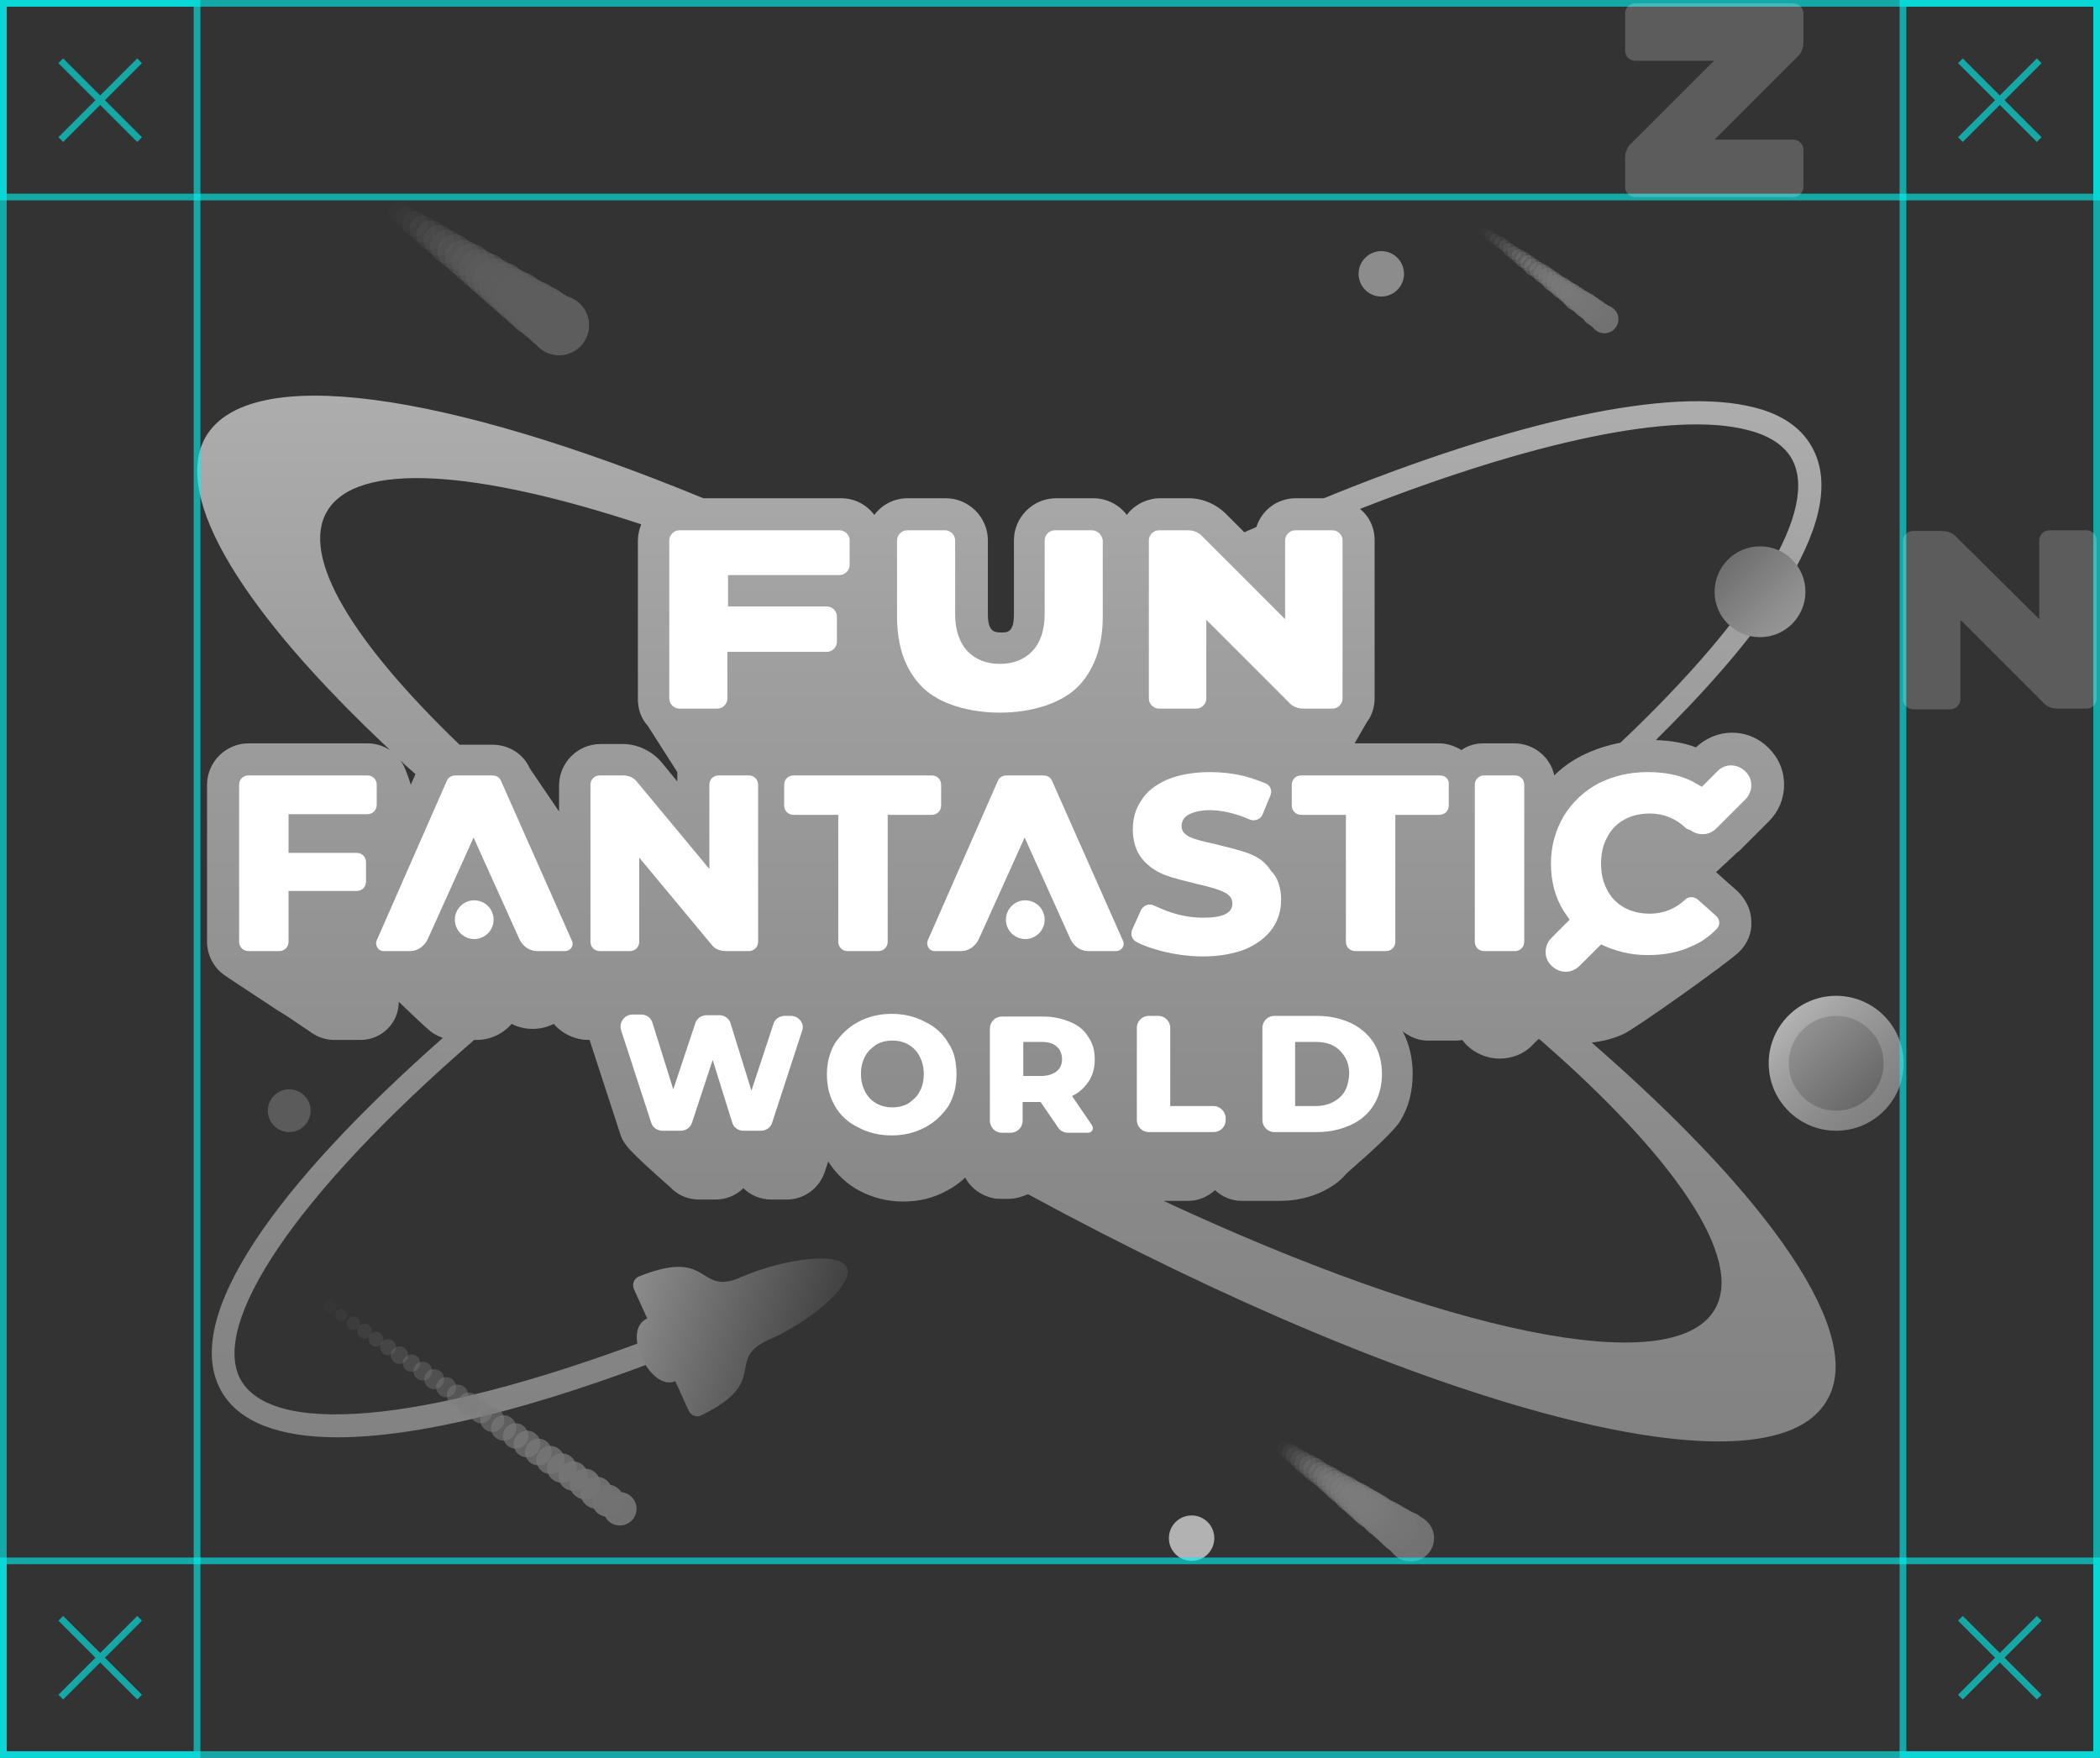 <?xml version="1.0" encoding="UTF-8"?> <!-- Generator: Adobe Illustrator 18.0.0, SVG Export Plug-In . SVG Version: 6.00 Build 0) --> <svg xmlns="http://www.w3.org/2000/svg" xmlns:xlink="http://www.w3.org/1999/xlink" id="Слой_1" x="0px" y="0px" viewBox="0 0 314.4 263.2" xml:space="preserve"><rect x="0" y="0" width="314.4" height="263.2" fill="#333333" stroke="none"/> <g> <g> <g> <linearGradient id="SVGID_1_" gradientUnits="userSpaceOnUse" x1="152.192" y1="45.407" x2="152.192" y2="228.151"> <stop offset="0" style="stop-color:#B2B2B2"></stop> <stop offset="0.273" style="stop-color:#A0A0A0"></stop> <stop offset="0.721" style="stop-color:#898989"></stop> <stop offset="1" style="stop-color:#808080"></stop> </linearGradient> <path fill="url(#SVGID_1_)" d="M238.3,156.1c1.7-0.2,3.3-0.6,4.8-1.3c1.6-0.7,15.7-10.7,17.3-12.3c1.2-1.2,1.9-2.8,1.8-4.5 c0-1.7-0.8-3.3-2-4.5l-2.7-2.4c-0.2-0.2-0.4-0.4-0.6-0.5l3-2.8c0.2-0.2,0.4-0.3,0.6-0.5l4.3-4.3c1.5-1.5,2.3-3.4,2.3-5.5 c0-2.1-0.8-4-2.3-5.5c-1.5-1.5-3.4-2.3-5.5-2.3c-2,0-3.9,0.8-5.4,2.2c-1.8-0.7-3.8-1-6-1.1c13.3-13.1,29.9-32.6,23.3-44 c-1.6-2.8-4.5-4.8-8.6-5.8c-12.4-3.2-36,2-64.4,13.6H194c-2.8,0-5.1,1.8-5.9,4.3c-0.6,0.3-1.2,0.5-1.8,0.8l-2.5-2.5 c-1.5-1.6-3.6-2.6-5.8-2.6h-4.3c-2,0-3.9,1-5,2.5c-1.1-1.5-3-2.5-5-2.5h-5.6c-3.4,0-6.3,2.8-6.3,6.3v11.1c0,2.7-1,2.7-1.9,2.7 c-1.1,0-2-0.2-2-2.7V80.9c0-3.4-2.8-6.3-6.3-6.3h-5.7c-2.1,0-3.9,1-5,2.5c-1.2-1.6-3-2.5-5-2.5h-20.6 c-38.6-15.9-68-20.3-74.5-9.2c-5.2,9,5.8,26.5,27.6,46.9c-1-0.6-2.1-1-3.3-1H37.2c-3.4,0-6.2,2.8-6.2,6.2V141c0,2,1,3.9,2.6,5 c0.4,0.3,3.6,2.4,8,5.3l1.3,0.8c1.9,1.3,3.6,2.4,3.7,2.5c1,0.7,2.2,1.1,3.4,1.1H54c3.1,0,5.7-2.5,5.7-5.7v0c2,1.9,4.2,4,4.4,4.1 c0.6,0.6,1.4,1,2.2,1.3c-24.7,21.8-39.5,42-33.1,53c2.6,4.5,8.6,6.8,17.3,6.8c12,0,29.4-4.2,50.8-12.6l-1.2-3.2 c-34.3,13.3-58.8,16.1-64,7.3c-4.8-8.3,8-27.7,34.9-51h0.4c2,0,3.9-0.9,5.2-2.4c1.9,1,4.4,1,6.3,0c1.3,1.5,3.2,2.4,5.2,2.4h0.2 c0,0,0,0.1,0,0.1l4.5,13.8c0.2,0.7,0.5,1.3,0.9,1.8c0.4,0.6,1.6,1.9,6.7,6.4l0.3,0.3c1.1,1,2.5,1.5,4,1.5h2.4 c1.6,0,3.1-0.6,4.2-1.7c1.1,1.1,2.6,1.7,4.2,1.7h2.3c2.6,0,4.9-1.7,5.7-4.2l0.5-1.5c1.2,1.9,2.8,3.4,4.7,4.4 c1.9,1,4.1,1.6,6.5,1.6c2.4,0,4.5-0.5,6.5-1.6c1-0.5,2-1.2,2.8-2c1,1.9,3.1,3.2,5.3,3.2h1.2c1,0,2-0.3,2.9-0.7 c59.3,32.2,110.9,46,119.6,30.9C279.4,199.9,265.1,179.4,238.3,156.1z M261.7,64.4c3.2,0.8,5.4,2.3,6.5,4.2 c4.3,7.4-5.2,23.3-25.6,42.6c-2,0.4-3.9,1-5.7,1.9c-1.6,0.8-3,1.8-4.2,3c-0.6-2.8-3.1-4.8-6-4.8h-4.6c-1.2,0-2.3,0.3-3.3,1 c-1-0.6-2.1-1-3.3-1h-12.7c1.1-1.9,2-3.5,2.2-3.7c0.5-0.9,0.8-1.9,0.8-3V80.9c0-1.9-0.8-3.6-2.2-4.7 C229.4,66.1,250.7,61.5,261.7,64.4z M49,76.5c4.5-7.5,22.4-6.1,47,2c-0.3,0.8-0.5,1.6-0.5,2.5v23.7c0,1.5,0.5,2.9,1.5,4l4.4,6.9 v1.4l-2.3-2.8c-1.4-1.7-3.6-2.8-5.8-2.8h-3.4c-3.4,0-6.2,2.8-6.2,6.2v3.9c-1.3-1.9-2.7-4-3.6-5.3c-0.4-0.6-0.7-1-0.8-1.2 c-1-2.2-3.2-3.5-5.6-3.5h-4.9C52.8,96.1,44.9,83.3,49,76.5z M60.8,115.5c-0.2-0.6-0.5-1.2-0.9-1.7c0.7,0.7,1.5,1.4,2.3,2.1 l-0.7,1.6C61.2,116.5,60.9,115.7,60.8,115.5z M256.7,196.1c-6.4,10.7-40.4,3.3-82.5-16.3h3.7c1.5,0,2.9-0.6,4-1.6 c1.1,1,2.5,1.6,4,1.6h5.7c2.4,0,4.5-0.5,6.4-1.4c1.4-0.7,2.6-1.5,3.5-2.6c0.1-0.1,0.5-0.5,1.1-1c3.1-2.7,6.1-5.5,7-6.9 c1.3-2.1,1.9-4.5,1.9-7.1c0-2.3-0.5-4.5-1.5-6.4c1,0.8,2.3,1.4,3.7,1.4h4.1c0.4,0,0.7,0,1.1-0.1c0.2,0.2,0.4,0.5,0.6,0.7 c1.3,1.3,3.1,2.1,5,2.1c1.9,0,3.7-0.7,5-2.1l0.8-0.8c0.1,0,0.2,0,0.3,0.1C250.8,173.3,261.2,188.5,256.7,196.1z"></path> </g> <g> <linearGradient id="SVGID_2_" gradientUnits="userSpaceOnUse" x1="352.928" y1="1837.955" x2="383.172" y2="1837.955" gradientTransform="matrix(0.955 0.295 -0.295 0.955 299.543 -1666.107)"> <stop offset="0" style="stop-color:#8C8C8C"></stop> <stop offset="0.995" style="stop-color:#424242"></stop> </linearGradient> <path fill="url(#SVGID_2_)" d="M115.1,200.6c6.2-2.7,12.8-8.3,11.7-10.8c-1.1-2.5-9.6-1.3-15.8,1.4c-6.7,3-4.3-4.5-15.3-0.1 c-0.8,0.3-1.1,1.2-0.8,1.9l2,4.4c-4,1.8,0.5,11,4.2,9.4l2,4.4c0.3,0.7,1.2,1.1,1.9,0.7C115.5,206.8,108.4,203.6,115.1,200.6z"></path> </g> <g> <path fill="#FFFFFF" d="M56.4,117.5c0-0.8-0.6-1.4-1.4-1.4H37.2c-0.8,0-1.4,0.6-1.4,1.4V141c0,0.8,0.6,1.4,1.4,1.4h4.6 c0.8,0,1.4-0.6,1.4-1.4v-7.6h10.2c0.8,0,1.4-0.6,1.4-1.4v-2.9c0-0.8-0.6-1.4-1.4-1.4H43.2v-5.8H55c0.8,0,1.4-0.6,1.4-1.4V117.5z"></path> <path fill="#FFFFFF" d="M75,116.9c-0.2-0.5-0.7-0.8-1.3-0.8h-5.5c-0.6,0-1.1,0.3-1.3,0.8l-10.5,23.9c-0.3,0.7,0.2,1.6,1,1.6h4 c1.1,0,2.1-0.7,2.6-1.7l6.9-15.3l6.9,15.3c0.5,1,1.5,1.7,2.6,1.7h4.2c0.8,0,1.4-0.8,1-1.6L75,116.9z"></path> <path fill="#FFFFFF" d="M112.1,116.1h-4.5c-0.8,0-1.4,0.6-1.4,1.4v12.6l-10.8-13c-0.5-0.7-1.3-1-2.2-1h-3.4 c-0.8,0-1.4,0.6-1.4,1.4V141c0,0.8,0.6,1.4,1.4,1.4h4.5c0.8,0,1.4-0.6,1.4-1.4v-12.6l10.8,13c0.5,0.7,1.3,1,2.2,1h3.4 c0.8,0,1.4-0.6,1.4-1.4v-23.5C113.5,116.7,112.9,116.1,112.1,116.1z"></path> <path fill="#FFFFFF" d="M140.9,120.6v-3.1c0-0.8-0.6-1.4-1.4-1.4h-20.7c-0.8,0-1.4,0.6-1.4,1.4v3.1c0,0.8,0.6,1.4,1.4,1.4h6.7v19 c0,0.8,0.6,1.4,1.4,1.4h4.6c0.8,0,1.4-0.6,1.4-1.4v-19h6.6C140.3,122,140.9,121.4,140.9,120.6z"></path> <path fill="#FFFFFF" d="M157.5,116.9c-0.2-0.5-0.7-0.8-1.3-0.8h-5.5c-0.6,0-1.1,0.3-1.3,0.8l-10.5,23.9c-0.3,0.7,0.2,1.6,1,1.6h4 c1.1,0,2.1-0.7,2.6-1.7l6.9-15.3l6.9,15.3c0.5,1,1.5,1.7,2.6,1.7h4.2c0.8,0,1.4-0.8,1-1.6L157.5,116.9z"></path> <path fill="#FFFFFF" d="M187,127.8c-1.3-0.5-3-0.9-5-1.4c-1.8-0.4-3.1-0.7-3.9-1.1c-0.8-0.4-1.2-0.9-1.2-1.6c0-0.7,0.3-1.3,1-1.7 c0.7-0.4,1.8-0.7,3.2-0.7c1.9,0,3.9,0.5,6,1.4c0.7,0.3,1.6,0,1.9-0.7l1.2-2.9c0.3-0.7,0-1.5-0.7-1.8c-1-0.4-2.1-0.8-3.2-1.1 c-1.7-0.4-3.4-0.6-5.1-0.6c-2.5,0-4.7,0.4-6.4,1.1c-1.8,0.8-3.1,1.8-3.9,3.1c-0.9,1.3-1.3,2.7-1.3,4.4c0,1.8,0.5,3.3,1.4,4.4 c0.9,1.1,2.1,1.9,3.4,2.4c1.3,0.5,3,0.9,5,1.4c1.8,0.4,3.1,0.8,3.9,1.2c0.8,0.4,1.2,0.9,1.2,1.7c0,1.4-1.4,2.1-4.3,2.1 c-1.5,0-3-0.2-4.6-0.7c-1-0.3-1.9-0.7-2.8-1.1c-0.7-0.4-1.6-0.1-2,0.7l-1.3,2.9c-0.3,0.7,0,1.5,0.6,1.8c1.1,0.6,2.3,1,3.8,1.4 c2,0.5,4.1,0.8,6.2,0.8c2.5,0,4.6-0.4,6.4-1.1c1.8-0.8,3.1-1.8,4-3.1c0.9-1.3,1.3-2.7,1.3-4.3c0-1.8-0.5-3.3-1.5-4.3 C189.4,129,188.3,128.3,187,127.8z"></path> <path fill="#FFFFFF" d="M215.6,116.1h-20.8c-0.8,0-1.4,0.6-1.4,1.4v3.1c0,0.8,0.6,1.4,1.4,1.4h6.7v19c0,0.8,0.6,1.4,1.4,1.4h4.6 c0.8,0,1.4-0.6,1.4-1.4v-19h6.6c0.8,0,1.4-0.6,1.4-1.4v-3.1C217,116.7,216.4,116.1,215.6,116.1z"></path> <path fill="#FFFFFF" d="M226.8,116.1h-4.6c-0.8,0-1.4,0.6-1.4,1.4V141c0,0.8,0.6,1.4,1.4,1.4h4.6c0.8,0,1.4-0.6,1.4-1.4v-23.5 C228.2,116.7,227.6,116.1,226.8,116.1z"></path> <path fill="#FFFFFF" d="M243.2,122.7c1.1-0.6,2.4-0.9,3.8-0.9c2,0,3.8,0.7,5.3,2.1c0.2,0.2,0.5,0.3,0.8,0.4 c0.5,0.4,1.2,0.6,1.8,0.6c0.8,0,1.5-0.3,2.1-0.9l4.3-4.3c1.2-1.2,1.2-3.1,0-4.2c-1.2-1.2-3.1-1.2-4.2,0l-2.3,2.3 c-0.5-0.3-1.1-0.6-1.6-0.9c-1.9-0.9-4.1-1.3-6.5-1.3c-2.8,0-5.2,0.6-7.4,1.7c-2.2,1.2-3.9,2.8-5.2,4.9c-1.2,2.1-1.9,4.4-1.9,7.1 c0,2.6,0.6,5,1.9,7.1c0.3,0.4,0.6,0.9,0.9,1.3l-2.7,2.7c-1.2,1.2-1.2,3.1,0,4.2c0.6,0.6,1.4,0.9,2.1,0.9s1.5-0.3,2.1-0.9l3.2-3.2 c2.1,1,4.4,1.6,7,1.6c2.4,0,4.6-0.4,6.5-1.3c1.5-0.6,2.7-1.5,3.8-2.6c0.6-0.6,0.5-1.5-0.1-2l-2.7-2.4c-0.6-0.5-1.4-0.5-1.9,0 c-1.5,1.4-3.3,2.1-5.3,2.1c-1.4,0-2.7-0.3-3.8-0.9c-1.1-0.6-2-1.5-2.6-2.7c-0.6-1.1-0.9-2.4-0.9-3.9c0-1.5,0.3-2.8,0.9-3.9 C241.2,124.2,242.1,123.3,243.2,122.7z"></path> <circle fill="#FFFFFF" cx="71" cy="137.7" r="2.9"></circle> <circle fill="#FFFFFF" cx="153.5" cy="137.7" r="2.9"></circle> </g> <path fill="#FFFFFF" d="M205.7,156.2c-0.8-1.3-2-2.3-3.4-3c-1.5-0.7-3.2-1.1-5.1-1.1h-6.4c-1,0-1.8,0.8-1.8,1.8v13.8 c0,1,0.8,1.8,1.8,1.8h6.4c1.9,0,3.6-0.4,5.1-1.1c1.5-0.7,2.6-1.7,3.4-3c0.8-1.3,1.2-2.9,1.2-4.6S206.5,157.5,205.7,156.2z M200.6,164.3c-0.9,0.8-2.1,1.3-3.6,1.3h-3.1V156h3.1c1.5,0,2.7,0.4,3.6,1.3c0.9,0.9,1.4,2,1.4,3.5 C201.9,162.3,201.5,163.5,200.6,164.3z M181.7,165.6h-6.5v-11.7c0-1-0.8-1.8-1.8-1.8H172c-1,0-1.8,0.8-1.8,1.8v13.8 c0,1,0.8,1.8,1.8,1.8h9.7c1,0,1.8-0.8,1.8-1.8v-0.3C183.5,166.4,182.6,165.6,181.7,165.6z M160.5,164.1c1.1-0.5,1.9-1.3,2.5-2.2 c0.6-0.9,0.9-2,0.9-3.3c0-1.3-0.3-2.4-1-3.4c-0.6-1-1.5-1.7-2.7-2.2c-1.2-0.5-2.5-0.8-4.1-0.8H150c-1,0-1.8,0.8-1.8,1.8v13.8 c0,1,0.8,1.8,1.8,1.8h1.3c1,0,1.8-0.8,1.8-1.8v-2.8h2.7l2.6,3.8c0.3,0.5,0.9,0.8,1.5,0.8h3c0.6,0,0.9-0.6,0.6-1.1L160.5,164.1z M158.2,160.4c-0.5,0.4-1.3,0.7-2.3,0.7h-2.7V156h2.7c1,0,1.8,0.2,2.3,0.7c0.5,0.4,0.8,1.1,0.8,1.9 C159,159.4,158.7,160,158.2,160.4z M142,156.2c-0.8-1.4-2-2.5-3.5-3.2c-1.5-0.8-3.1-1.2-5-1.2c-1.8,0-3.5,0.4-5,1.2 c-1.5,0.8-2.6,1.9-3.5,3.2c-0.8,1.4-1.2,2.9-1.2,4.7s0.4,3.3,1.2,4.7c0.8,1.4,2,2.5,3.5,3.2c1.5,0.8,3.1,1.2,5,1.2 c1.8,0,3.5-0.4,5-1.2c1.5-0.8,2.6-1.9,3.5-3.2c0.8-1.4,1.2-2.9,1.2-4.7S142.9,157.5,142,156.2z M137.7,163.4 c-0.4,0.8-1,1.3-1.7,1.8c-0.7,0.4-1.5,0.6-2.4,0.6s-1.7-0.2-2.4-0.6c-0.7-0.4-1.3-1-1.7-1.8c-0.4-0.8-0.6-1.6-0.6-2.6 s0.2-1.9,0.6-2.6c0.4-0.8,1-1.3,1.7-1.8c0.7-0.4,1.5-0.6,2.4-0.6s1.7,0.2,2.4,0.6c0.7,0.4,1.3,1,1.7,1.8c0.4,0.8,0.6,1.6,0.6,2.6 S138.1,162.7,137.7,163.4z M118.4,152.1h-0.9c-0.8,0-1.5,0.5-1.7,1.2l-3.3,10l-3.1-10c-0.2-0.8-0.9-1.3-1.7-1.3h-1.9 c-0.8,0-1.5,0.5-1.7,1.2l-3.3,9.9l-3.1-9.9c-0.2-0.8-0.9-1.3-1.7-1.3h-1.3c-1.2,0-2.1,1.2-1.7,2.4l4.5,13.8 c0.2,0.7,0.9,1.2,1.7,1.2h2.7c0.8,0,1.5-0.5,1.7-1.2l3.1-9.4l2.9,9.3c0.2,0.8,0.9,1.3,1.7,1.3h2.6c0.8,0,1.5-0.5,1.7-1.2l4.5-13.8 C120.5,153.3,119.6,152.1,118.4,152.1z"></path> <g> <circle fill="#717171" cx="211.2" cy="230.3" r="3.5"></circle> <circle opacity="0.962" fill="#727272" cx="210.5" cy="229.7" r="3.4"></circle> <circle opacity="0.923" fill="#737373" cx="209.7" cy="229.2" r="3.3"></circle> <circle opacity="0.885" fill="#747474" cx="209" cy="228.7" r="3.2"></circle> <circle opacity="0.846" fill="#757575" cx="208.2" cy="228.1" r="3.1"></circle> <circle opacity="0.808" fill="#767676" cx="207.5" cy="227.6" r="3"></circle> <circle opacity="0.769" fill="#777777" cx="206.7" cy="227.1" r="2.9"></circle> <circle opacity="0.731" fill="#787878" cx="206" cy="226.5" r="2.8"></circle> <circle opacity="0.692" fill="#797979" cx="205.2" cy="226" r="2.8"></circle> <circle opacity="0.654" fill="#7A7A7A" cx="204.5" cy="225.5" r="2.7"></circle> <circle opacity="0.615" fill="#7B7B7B" cx="203.7" cy="224.9" r="2.6"></circle> <circle opacity="0.577" fill="#7C7C7C" cx="203" cy="224.4" r="2.5"></circle> <circle opacity="0.538" fill="#7D7D7D" cx="202.2" cy="223.9" r="2.4"></circle> <circle opacity="0.5" fill="#7D7D7D" cx="201.5" cy="223.3" r="2.3"></circle> <circle opacity="0.462" fill="#7E7E7E" cx="200.7" cy="222.8" r="2.2"></circle> <circle opacity="0.423" fill="#7F7F7F" cx="200" cy="222.3" r="2.1"></circle> <circle opacity="0.385" fill="#808080" cx="199.2" cy="221.7" r="2"></circle> <circle opacity="0.346" fill="#818181" cx="198.5" cy="221.2" r="1.9"></circle> <circle opacity="0.308" fill="#828282" cx="197.7" cy="220.7" r="1.8"></circle> <circle opacity="0.269" fill="#838383" cx="196.9" cy="220.1" r="1.8"></circle> <circle opacity="0.231" fill="#848484" cx="196.2" cy="219.6" r="1.7"></circle> <circle opacity="0.192" fill="#858585" cx="195.4" cy="219.1" r="1.6"></circle> <circle opacity="0.154" fill="#868686" cx="194.7" cy="218.6" r="1.5"></circle> <circle opacity="0.115" fill="#878787" cx="193.9" cy="218" r="1.4"></circle> <circle opacity="7.692308e-02" fill="#888888" cx="193.2" cy="217.5" r="1.3"></circle> <circle opacity="3.846154e-02" fill="#898989" cx="192.4" cy="217" r="1.2"></circle> <circle opacity="0" fill="#8A8A8A" cx="191.7" cy="216.4" r="1.1"></circle> </g> <g> <linearGradient id="SVGID_3_" gradientUnits="userSpaceOnUse" x1="267.8" y1="152.096" x2="282.097" y2="166.393"> <stop offset="0" style="stop-color:#B2B2B2"></stop> <stop offset="0.273" style="stop-color:#A0A0A0"></stop> <stop offset="0.721" style="stop-color:#898989"></stop> <stop offset="1" style="stop-color:#808080"></stop> </linearGradient> <circle fill="url(#SVGID_3_)" cx="274.9" cy="159.2" r="10.1"></circle> </g> <linearGradient id="SVGID_4_" gradientUnits="userSpaceOnUse" x1="283.357" y1="167.653" x2="266.22" y2="150.516"> <stop offset="0" style="stop-color:#5B5B5B"></stop> <stop offset="1" style="stop-color:#9E9E9E"></stop> </linearGradient> <circle fill="url(#SVGID_4_)" cx="274.9" cy="159.2" r="7.1"></circle> <circle fill="#8C8C8C" cx="206.8" cy="41" r="3.4"></circle> <circle fill="#B2B2B2" cx="178.4" cy="230.3" r="3.4"></circle> <linearGradient id="SVGID_5_" gradientUnits="userSpaceOnUse" x1="254.442" y1="79.547" x2="270.778" y2="95.884"> <stop offset="0" style="stop-color:#5B5B5B"></stop> <stop offset="0.14" style="stop-color:#666666"></stop> <stop offset="0.707" style="stop-color:#8E8E8E"></stop> <stop offset="1" style="stop-color:#9E9E9E"></stop> </linearGradient> <circle fill="url(#SVGID_5_)" cx="263.5" cy="88.6" r="6.8"></circle> <circle fill="#5B5B5B" cx="43.3" cy="166.3" r="3.2"></circle> <g opacity="0.577"> <circle fill="#7C7C7C" cx="83.7" cy="48.7" r="4.5"></circle> <circle opacity="0.952" fill="#7C7C7C" cx="82.5" cy="47.9" r="4.3"></circle> <circle opacity="0.905" fill="#7C7C7C" cx="81.3" cy="47" r="4.2"></circle> <circle opacity="0.857" fill="#7C7C7C" cx="80.1" cy="46.2" r="4.1"></circle> <circle opacity="0.809" fill="#7C7C7C" cx="78.9" cy="45.4" r="3.9"></circle> <circle opacity="0.762" fill="#7C7C7C" cx="77.7" cy="44.5" r="3.8"></circle> <circle opacity="0.714" fill="#7C7C7C" cx="76.5" cy="43.7" r="3.6"></circle> <circle opacity="0.667" fill="#7C7C7C" cx="75.3" cy="42.8" r="3.5"></circle> <circle opacity="0.619" fill="#7C7C7C" cx="74.1" cy="42" r="3.3"></circle> <circle opacity="0.571" fill="#7C7C7C" cx="72.9" cy="41.1" r="3.2"></circle> <circle opacity="0.524" fill="#7C7C7C" cx="71.7" cy="40.3" r="3"></circle> <circle opacity="0.476" fill="#7C7C7C" cx="70.5" cy="39.4" r="2.9"></circle> <circle opacity="0.429" fill="#7C7C7C" cx="69.3" cy="38.6" r="2.7"></circle> <circle opacity="0.381" fill="#7C7C7C" cx="68.1" cy="37.7" r="2.6"></circle> <circle opacity="0.333" fill="#7C7C7C" cx="66.9" cy="36.9" r="2.5"></circle> <circle opacity="0.286" fill="#7C7C7C" cx="65.7" cy="36" r="2.3"></circle> <circle opacity="0.238" fill="#7C7C7C" cx="64.5" cy="35.2" r="2.2"></circle> <circle opacity="0.191" fill="#7C7C7C" cx="63.3" cy="34.3" r="2"></circle> <circle opacity="0.143" fill="#7C7C7C" cx="62.1" cy="33.5" r="1.9"></circle> <circle opacity="9.523810e-02" fill="#7C7C7C" cx="60.9" cy="32.6" r="1.7"></circle> <circle opacity="4.761905e-02" fill="#7C7C7C" cx="59.7" cy="31.8" r="1.6"></circle> <circle opacity="0" fill="#7C7C7C" cx="58.5" cy="30.9" r="1.4"></circle> </g> <g> <circle fill="#717171" cx="240.2" cy="47.8" r="2.1"></circle> <circle opacity="0.962" fill="#727272" cx="239.5" cy="47.3" r="2"></circle> <circle opacity="0.923" fill="#737373" cx="238.8" cy="46.8" r="2"></circle> <circle opacity="0.885" fill="#747474" cx="238.1" cy="46.2" r="1.9"></circle> <circle opacity="0.846" fill="#757575" cx="237.4" cy="45.7" r="1.9"></circle> <circle opacity="0.808" fill="#767676" cx="236.7" cy="45.2" r="1.8"></circle> <circle opacity="0.769" fill="#777777" cx="235.9" cy="44.7" r="1.8"></circle> <circle opacity="0.731" fill="#787878" cx="235.2" cy="44.1" r="1.7"></circle> <circle opacity="0.692" fill="#797979" cx="234.5" cy="43.6" r="1.6"></circle> <circle opacity="0.654" fill="#7A7A7A" cx="233.8" cy="43.1" r="1.6"></circle> <circle opacity="0.615" fill="#7B7B7B" cx="233.1" cy="42.6" r="1.5"></circle> <circle opacity="0.577" fill="#7C7C7C" cx="232.4" cy="42.1" r="1.5"></circle> <circle opacity="0.538" fill="#7D7D7D" cx="231.7" cy="41.5" r="1.4"></circle> <circle opacity="0.5" fill="#7D7D7D" cx="231" cy="41" r="1.4"></circle> <circle opacity="0.462" fill="#7E7E7E" cx="230.3" cy="40.5" r="1.3"></circle> <circle opacity="0.423" fill="#7F7F7F" cx="229.5" cy="40" r="1.3"></circle> <circle opacity="0.385" fill="#808080" cx="228.8" cy="39.4" r="1.2"></circle> <circle opacity="0.346" fill="#818181" cx="228.1" cy="38.9" r="1.2"></circle> <circle opacity="0.308" fill="#828282" cx="227.4" cy="38.4" r="1.1"></circle> <circle opacity="0.269" fill="#838383" cx="226.7" cy="37.9" r="1"></circle> <circle opacity="0.231" fill="#848484" cx="226" cy="37.4" r="1"></circle> <circle opacity="0.192" fill="#858585" cx="225.3" cy="36.8" r="0.9"></circle> <circle opacity="0.154" fill="#868686" cx="224.6" cy="36.3" r="0.9"></circle> <circle opacity="0.115" fill="#878787" cx="223.8" cy="35.8" r="0.8"></circle> <circle opacity="7.692308e-02" fill="#888888" cx="223.1" cy="35.3" r="0.8"></circle> <circle opacity="3.846154e-02" fill="#898989" cx="222.4" cy="34.7" r="0.7"></circle> <circle opacity="0" fill="#8A8A8A" cx="221.7" cy="34.2" r="0.7"></circle> </g> <g> <circle fill="#717171" cx="92.8" cy="225.9" r="2.5"></circle> <circle opacity="0.962" fill="#727272" cx="91" cy="224.7" r="2.4"></circle> <circle opacity="0.923" fill="#737373" cx="89.3" cy="223.5" r="2.4"></circle> <circle opacity="0.885" fill="#747474" cx="87.6" cy="222.2" r="2.3"></circle> <circle opacity="0.846" fill="#757575" cx="85.8" cy="221" r="2.2"></circle> <circle opacity="0.808" fill="#767676" cx="84.1" cy="219.8" r="2.2"></circle> <circle opacity="0.769" fill="#777777" cx="82.4" cy="218.6" r="2.1"></circle> <circle opacity="0.731" fill="#787878" cx="80.6" cy="217.4" r="2"></circle> <circle opacity="0.692" fill="#797979" cx="78.9" cy="216.2" r="2"></circle> <circle opacity="0.654" fill="#7A7A7A" cx="77.2" cy="215" r="1.9"></circle> <circle opacity="0.615" fill="#7B7B7B" cx="75.4" cy="213.8" r="1.9"></circle> <circle opacity="0.577" fill="#7C7C7C" cx="73.7" cy="212.6" r="1.8"></circle> <circle opacity="0.538" fill="#7D7D7D" cx="72" cy="211.4" r="1.7"></circle> <circle opacity="0.5" fill="#7D7D7D" cx="70.2" cy="210.2" r="1.7"></circle> <circle opacity="0.462" fill="#7E7E7E" cx="68.5" cy="208.9" r="1.6"></circle> <circle opacity="0.423" fill="#7F7F7F" cx="66.8" cy="207.7" r="1.5"></circle> <circle opacity="0.385" fill="#808080" cx="65" cy="206.5" r="1.5"></circle> <circle opacity="0.346" fill="#818181" cx="63.3" cy="205.3" r="1.4"></circle> <circle opacity="0.308" fill="#828282" cx="61.6" cy="204.1" r="1.3"></circle> <circle opacity="0.269" fill="#838383" cx="59.8" cy="202.9" r="1.3"></circle> <circle opacity="0.231" fill="#848484" cx="58.1" cy="201.7" r="1.2"></circle> <circle opacity="0.192" fill="#858585" cx="56.3" cy="200.5" r="1.1"></circle> <circle opacity="0.154" fill="#868686" cx="54.6" cy="199.3" r="1.1"></circle> <circle opacity="0.115" fill="#878787" cx="52.9" cy="198.1" r="1"></circle> <circle opacity="7.692308e-02" fill="#888888" cx="51.1" cy="196.9" r="0.9"></circle> <circle opacity="3.846154e-02" fill="#898989" cx="49.4" cy="195.6" r="0.9"></circle> <circle opacity="0" fill="#8A8A8A" cx="47.7" cy="194.4" r="0.8"></circle> </g> <g> <path fill="#FFFFFF" d="M125.7,79.4h-24c-0.8,0-1.5,0.7-1.5,1.5v23.7c0,0.8,0.7,1.5,1.5,1.5h5.7c0.8,0,1.5-0.7,1.5-1.5v-7h14.9 c0.8,0,1.5-0.7,1.5-1.5v-3.8c0-0.8-0.7-1.5-1.5-1.5H109v-4.7h16.7c0.8,0,1.5-0.7,1.5-1.5v-3.8C127.2,80.1,126.5,79.4,125.7,79.4z "></path> <path fill="#FFFFFF" d="M163.5,79.4h-5.6c-0.8,0-1.5,0.7-1.5,1.5v11.1c0,4.9-2.8,7.4-6.7,7.4c-3.9,0-6.7-2.5-6.7-7.4V80.9 c0-0.8-0.7-1.5-1.5-1.5h-5.7c-0.8,0-1.5,0.7-1.5,1.5v11.4c0,4.6,1.3,8.1,3.8,10.6c2.5,2.5,7,3.8,11.6,3.8c4.6,0,9-1.3,11.6-3.8 c2.5-2.5,3.8-6.1,3.8-10.6V80.9C165,80.1,164.3,79.4,163.5,79.4z"></path> <path fill="#FFFFFF" d="M199.5,79.4h-5.6c-0.8,0-1.5,0.7-1.5,1.5v11.8l-12.3-12.3c-0.6-0.7-1.4-1-2.3-1h-4.3 c-0.8,0-1.5,0.7-1.5,1.5v23.7c0,0.8,0.7,1.5,1.5,1.5h5.6c0.8,0,1.5-0.7,1.5-1.5V92.8l12.3,12.3c0.6,0.7,1.4,1,2.3,1h4.3 c0.8,0,1.5-0.7,1.5-1.5V80.9C201,80.1,200.3,79.4,199.5,79.4z"></path> </g> </g> <g opacity="0.6"> <line fill="none" stroke="#00F6F5" stroke-miterlimit="10" x1="20.9" y1="9.1" x2="9.1" y2="20.9"></line> <line fill="none" stroke="#00F6F5" stroke-miterlimit="10" x1="9.1" y1="9.1" x2="20.9" y2="20.9"></line> </g> <g opacity="0.6"> <line fill="none" stroke="#00F6F5" stroke-miterlimit="10" x1="305.3" y1="9.1" x2="293.5" y2="20.9"></line> <line fill="none" stroke="#00F6F5" stroke-miterlimit="10" x1="293.5" y1="9.1" x2="305.3" y2="20.9"></line> </g> <g opacity="0.6"> <line fill="none" stroke="#00F6F5" stroke-miterlimit="10" x1="20.9" y1="242.3" x2="9.1" y2="254.1"></line> <line fill="none" stroke="#00F6F5" stroke-miterlimit="10" x1="9.1" y1="242.3" x2="20.9" y2="254.1"></line> </g> <g opacity="0.6"> <line fill="none" stroke="#00F6F5" stroke-miterlimit="10" x1="305.3" y1="242.3" x2="293.5" y2="254.1"></line> <line fill="none" stroke="#00F6F5" stroke-miterlimit="10" x1="293.5" y1="242.3" x2="305.3" y2="254.1"></line> </g> <rect x="29.5" y="29.5" opacity="0.6" fill="none" stroke="#00F6F5" stroke-miterlimit="10" width="255.4" height="204.2"></rect> <rect x="0.5" y="0.5" opacity="0.6" fill="none" stroke="#00F6F5" stroke-miterlimit="10" width="313.4" height="262.2"></rect> <path opacity="0.2" fill="#FFFFFF" d="M312.4,79.4h-5.6c-0.8,0-1.5,0.7-1.5,1.5v11.8L293,80.5c-0.6-0.7-1.4-1-2.3-1h-4.3 c-0.8,0-1.5,0.7-1.5,1.5v23.7c0,0.8,0.7,1.5,1.5,1.5h5.6c0.8,0,1.5-0.7,1.5-1.5V92.8l12.3,12.3c0.6,0.7,1.4,1,2.3,1h4.3 c0.8,0,1.5-0.7,1.5-1.5V80.9C313.9,80.1,313.2,79.4,312.4,79.4z"></path> <path opacity="0.2" fill="#FFFFFF" d="M243.3,2v5.6c0,0.8,0.7,1.5,1.5,1.5h11.8l-12.3,12.3c-0.7,0.6-1,1.4-1,2.3V28 c0,0.8,0.7,1.5,1.5,1.5h23.7c0.8,0,1.5-0.7,1.5-1.5v-5.6c0-0.8-0.7-1.5-1.5-1.5h-11.8L269,8.6c0.7-0.6,1-1.4,1-2.3V2 c0-0.8-0.7-1.5-1.5-1.5h-23.7C244,0.5,243.3,1.2,243.3,2z"></path> <rect x="284.9" y="0.5" opacity="0.6" fill="none" stroke="#00F6F5" stroke-miterlimit="10" width="29" height="29"></rect> <rect x="0.5" y="0.5" opacity="0.6" fill="none" stroke="#00F6F5" stroke-miterlimit="10" width="29" height="29"></rect> <rect x="0.5" y="233.7" opacity="0.6" fill="none" stroke="#00F6F5" stroke-miterlimit="10" width="29" height="29"></rect> <rect x="284.9" y="233.7" opacity="0.6" fill="none" stroke="#00F6F5" stroke-miterlimit="10" width="29" height="29"></rect> </g> </svg> 